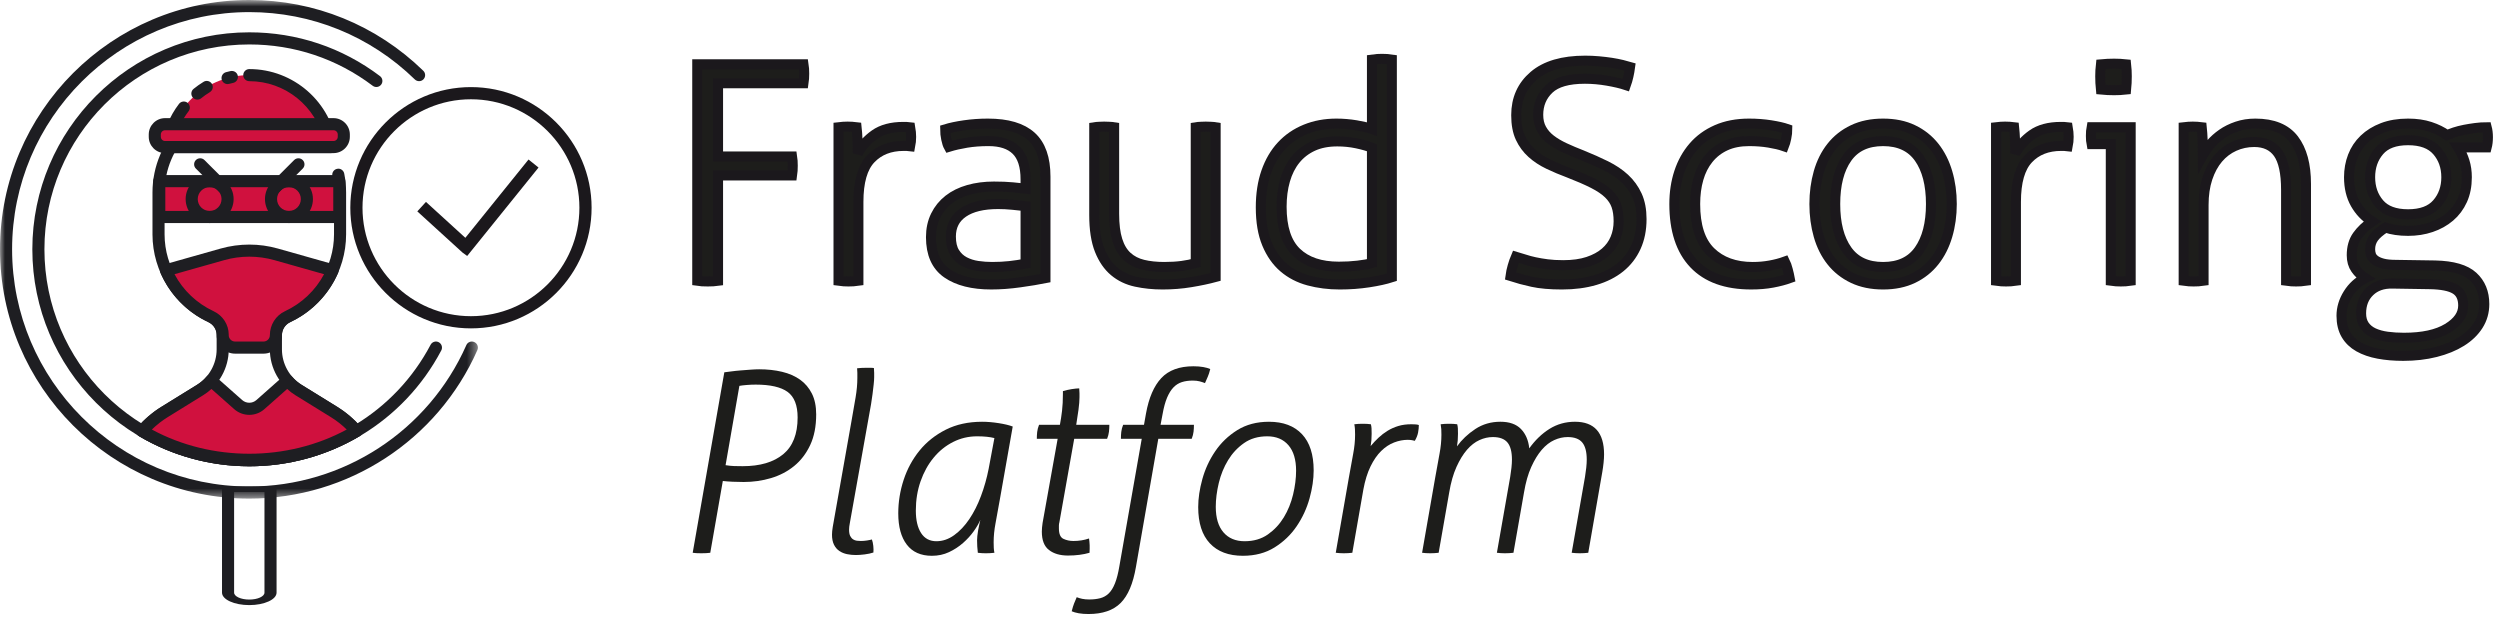 <?xml version="1.0" encoding="UTF-8"?> <svg xmlns="http://www.w3.org/2000/svg" xmlns:xlink="http://www.w3.org/1999/xlink" width="249px" height="62px" viewBox="0 0 249 62"><!-- Generator: Sketch 50.2 (55047) - http://www.bohemiancoding.com/sketch --><title>Group 2</title><desc>Created with Sketch.</desc><defs><polygon id="path-1" points="0 0.844 47.6 0.844 47.6 50.506 0 50.506"></polygon><polygon id="path-3" points="0 62.156 248.295 62.156 248.295 1 0 1"></polygon></defs><g id="website" stroke="none" stroke-width="1" fill="none" fill-rule="evenodd"><g id="10.EFT/POS-&amp;-E-Payments" transform="translate(-717, -4849)"><g id="hardware-copy" transform="translate(319, 4079)"><g id="Group-4-Copy-18" transform="translate(387, 674)"><g id="white-2"><g id="Group-2" transform="translate(11, 95)"><g id="Group"><path d="M80.037,7.402 L69.447,7.402 L69.447,28.972 C69.567,28.992 69.722,29.007 69.912,29.017 C70.102,29.027 70.297,29.032 70.497,29.032 C70.677,29.032 70.857,29.027 71.037,29.017 C71.217,29.007 71.377,28.992 71.517,28.972 L71.517,18.472 L78.897,18.472 C78.916,18.352 78.932,18.198 78.942,18.007 C78.952,17.817 78.957,17.652 78.957,17.512 C78.957,17.352 78.952,17.187 78.942,17.017 C78.932,16.847 78.916,16.703 78.897,16.583 L71.517,16.583 L71.517,9.293 L80.037,9.293 C80.057,9.173 80.072,9.017 80.082,8.828 C80.092,8.637 80.097,8.472 80.097,8.333 C80.097,8.173 80.092,8.007 80.082,7.838 C80.072,7.668 80.057,7.522 80.037,7.402" id="Fill-1" fill="#1D1D1B"></path><path d="M80.037,7.402 L69.447,7.402 L69.447,28.972 C69.567,28.992 69.722,29.007 69.912,29.017 C70.102,29.027 70.297,29.032 70.497,29.032 C70.677,29.032 70.857,29.027 71.037,29.017 C71.217,29.007 71.377,28.992 71.517,28.972 L71.517,18.472 L78.897,18.472 C78.916,18.352 78.932,18.198 78.942,18.007 C78.952,17.817 78.957,17.652 78.957,17.512 C78.957,17.352 78.952,17.187 78.942,17.017 C78.932,16.847 78.916,16.703 78.897,16.583 L71.517,16.583 L71.517,9.293 L80.037,9.293 C80.057,9.173 80.072,9.017 80.082,8.828 C80.092,8.637 80.097,8.472 80.097,8.333 C80.097,8.173 80.092,8.007 80.082,7.838 C80.072,7.668 80.057,7.522 80.037,7.402 Z" id="Stroke-3" stroke="#1B181C"></path><path d="M90.282,13.642 L89.967,13.642 C88.787,13.642 87.837,13.897 87.117,14.407 C86.397,14.917 85.837,15.542 85.437,16.282 C85.437,15.882 85.427,15.437 85.407,14.947 C85.387,14.457 85.357,14.032 85.317,13.672 C85.157,13.653 85.007,13.637 84.867,13.627 C84.727,13.618 84.577,13.612 84.417,13.612 C84.277,13.612 84.132,13.618 83.982,13.627 C83.832,13.637 83.677,13.653 83.517,13.672 L83.517,28.972 C83.637,28.992 83.807,29.007 84.027,29.017 C84.247,29.027 84.407,29.032 84.507,29.032 C84.627,29.032 84.792,29.027 85.002,29.017 C85.212,29.007 85.377,28.992 85.497,28.972 L85.497,21.112 C85.497,19.113 85.907,17.682 86.727,16.822 C87.547,15.962 88.637,15.532 89.997,15.532 L90.282,15.532 C90.372,15.532 90.497,15.542 90.657,15.562 C90.717,15.262 90.747,14.953 90.747,14.632 C90.747,14.332 90.717,14.012 90.657,13.672 C90.517,13.653 90.392,13.642 90.282,13.642" id="Fill-5" fill="#1D1D1B"></path><path d="M90.282,13.642 L89.967,13.642 C88.787,13.642 87.837,13.897 87.117,14.407 C86.397,14.917 85.837,15.542 85.437,16.282 C85.437,15.882 85.427,15.437 85.407,14.947 C85.387,14.457 85.357,14.032 85.317,13.672 C85.157,13.653 85.007,13.637 84.867,13.627 C84.727,13.618 84.577,13.612 84.417,13.612 C84.277,13.612 84.132,13.618 83.982,13.627 C83.832,13.637 83.677,13.653 83.517,13.672 L83.517,28.972 C83.637,28.992 83.807,29.007 84.027,29.017 C84.247,29.027 84.407,29.032 84.507,29.032 C84.627,29.032 84.792,29.027 85.002,29.017 C85.212,29.007 85.377,28.992 85.497,28.972 L85.497,21.112 C85.497,19.113 85.907,17.682 86.727,16.822 C87.547,15.962 88.637,15.532 89.997,15.532 L90.282,15.532 C90.372,15.532 90.497,15.542 90.657,15.562 C90.717,15.262 90.747,14.953 90.747,14.632 C90.747,14.332 90.717,14.012 90.657,13.672 C90.517,13.653 90.392,13.642 90.282,13.642 Z" id="Stroke-7" stroke="#1B181C"></path><path d="M102.147,27.262 C101.627,27.363 101.097,27.442 100.557,27.502 C100.017,27.562 99.437,27.592 98.817,27.592 C98.337,27.592 97.857,27.557 97.377,27.487 C96.897,27.417 96.457,27.277 96.057,27.067 C95.657,26.857 95.332,26.552 95.082,26.152 C94.832,25.752 94.707,25.222 94.707,24.562 C94.707,23.523 95.117,22.722 95.937,22.162 C96.757,21.602 97.917,21.322 99.417,21.322 C99.877,21.322 100.362,21.347 100.872,21.397 C101.382,21.448 101.807,21.492 102.147,21.532 L102.147,27.262 Z M98.397,13.312 C97.597,13.312 96.817,13.367 96.057,13.477 C95.297,13.587 94.657,13.722 94.137,13.882 C94.137,14.182 94.172,14.502 94.242,14.842 C94.312,15.182 94.397,15.442 94.497,15.622 C95.017,15.462 95.607,15.327 96.267,15.217 C96.927,15.108 97.657,15.052 98.457,15.052 C99.677,15.052 100.597,15.357 101.217,15.967 C101.837,16.577 102.147,17.542 102.147,18.862 L102.147,19.792 C101.807,19.752 101.377,19.707 100.857,19.657 C100.337,19.608 99.717,19.582 98.997,19.582 C98.077,19.582 97.232,19.692 96.462,19.912 C95.692,20.132 95.032,20.457 94.482,20.887 C93.932,21.318 93.502,21.847 93.192,22.477 C92.882,23.107 92.727,23.823 92.727,24.622 C92.727,26.283 93.262,27.483 94.332,28.222 C95.402,28.962 96.867,29.332 98.727,29.332 C99.627,29.332 100.577,29.262 101.577,29.122 C102.577,28.982 103.427,28.842 104.127,28.702 L104.127,18.592 C104.127,16.773 103.657,15.437 102.717,14.587 C101.777,13.738 100.337,13.312 98.397,13.312 Z" id="Fill-9" fill="#1D1D1B"></path><path d="M102.147,27.262 C101.627,27.363 101.097,27.442 100.557,27.502 C100.017,27.562 99.437,27.592 98.817,27.592 C98.337,27.592 97.857,27.557 97.377,27.487 C96.897,27.417 96.457,27.277 96.057,27.067 C95.657,26.857 95.332,26.552 95.082,26.152 C94.832,25.752 94.707,25.222 94.707,24.562 C94.707,23.523 95.117,22.722 95.937,22.162 C96.757,21.602 97.917,21.322 99.417,21.322 C99.877,21.322 100.362,21.347 100.872,21.397 C101.382,21.448 101.807,21.492 102.147,21.532 L102.147,27.262 Z M98.397,13.312 C97.597,13.312 96.817,13.367 96.057,13.477 C95.297,13.587 94.657,13.722 94.137,13.882 C94.137,14.182 94.172,14.502 94.242,14.842 C94.312,15.182 94.397,15.442 94.497,15.622 C95.017,15.462 95.607,15.327 96.267,15.217 C96.927,15.108 97.657,15.052 98.457,15.052 C99.677,15.052 100.597,15.357 101.217,15.967 C101.837,16.577 102.147,17.542 102.147,18.862 L102.147,19.792 C101.807,19.752 101.377,19.707 100.857,19.657 C100.337,19.608 99.717,19.582 98.997,19.582 C98.077,19.582 97.232,19.692 96.462,19.912 C95.692,20.132 95.032,20.457 94.482,20.887 C93.932,21.318 93.502,21.847 93.192,22.477 C92.882,23.107 92.727,23.823 92.727,24.622 C92.727,26.283 93.262,27.483 94.332,28.222 C95.402,28.962 96.867,29.332 98.727,29.332 C99.627,29.332 100.577,29.262 101.577,29.122 C102.577,28.982 103.427,28.842 104.127,28.702 L104.127,18.592 C104.127,16.773 103.657,15.437 102.717,14.587 C101.777,13.738 100.337,13.312 98.397,13.312 Z" id="Stroke-11" stroke="#1B181C"></path><path d="M120.087,13.612 C119.986,13.612 119.827,13.618 119.607,13.628 C119.387,13.637 119.217,13.653 119.097,13.673 L119.097,27.203 C118.696,27.322 118.237,27.418 117.717,27.487 C117.196,27.557 116.607,27.592 115.947,27.592 C115.167,27.592 114.466,27.517 113.847,27.367 C113.227,27.217 112.702,26.947 112.272,26.557 C111.841,26.168 111.517,25.628 111.297,24.937 C111.077,24.248 110.967,23.362 110.967,22.282 L110.967,13.673 C110.847,13.653 110.682,13.637 110.472,13.628 C110.262,13.618 110.097,13.612 109.977,13.612 C109.877,13.612 109.717,13.618 109.497,13.628 C109.276,13.637 109.107,13.653 108.987,13.673 L108.987,22.402 C108.987,23.842 109.167,25.012 109.527,25.913 C109.887,26.812 110.372,27.517 110.982,28.027 C111.592,28.538 112.312,28.883 113.142,29.062 C113.972,29.242 114.857,29.333 115.797,29.333 C116.757,29.333 117.691,29.258 118.602,29.107 C119.512,28.958 120.337,28.783 121.077,28.583 L121.077,13.673 C120.957,13.653 120.792,13.637 120.582,13.628 C120.372,13.618 120.207,13.612 120.087,13.612" id="Fill-13" fill="#1D1D1B"></path><path d="M120.087,13.612 C119.986,13.612 119.827,13.618 119.607,13.628 C119.387,13.637 119.217,13.653 119.097,13.673 L119.097,27.203 C118.696,27.322 118.237,27.418 117.717,27.487 C117.196,27.557 116.607,27.592 115.947,27.592 C115.167,27.592 114.466,27.517 113.847,27.367 C113.227,27.217 112.702,26.947 112.272,26.557 C111.841,26.168 111.517,25.628 111.297,24.937 C111.077,24.248 110.967,23.362 110.967,22.282 L110.967,13.673 C110.847,13.653 110.682,13.637 110.472,13.628 C110.262,13.618 110.097,13.612 109.977,13.612 C109.877,13.612 109.717,13.618 109.497,13.628 C109.276,13.637 109.107,13.653 108.987,13.673 L108.987,22.402 C108.987,23.842 109.167,25.012 109.527,25.913 C109.887,26.812 110.372,27.517 110.982,28.027 C111.592,28.538 112.312,28.883 113.142,29.062 C113.972,29.242 114.857,29.333 115.797,29.333 C116.757,29.333 117.691,29.258 118.602,29.107 C119.512,28.958 120.337,28.783 121.077,28.583 L121.077,13.673 C120.957,13.653 120.792,13.637 120.582,13.628 C120.372,13.618 120.207,13.612 120.087,13.612 Z" id="Stroke-15" stroke="#1B181C"></path><path d="M136.647,27.203 C136.307,27.303 135.837,27.388 135.237,27.458 C134.637,27.528 134.007,27.562 133.347,27.562 C131.527,27.562 130.122,27.088 129.132,26.138 C128.142,25.187 127.647,23.673 127.647,21.593 C127.647,20.633 127.762,19.753 127.992,18.953 C128.222,18.153 128.566,17.468 129.027,16.897 C129.487,16.328 130.062,15.883 130.752,15.562 C131.442,15.243 132.256,15.083 133.197,15.083 C133.857,15.083 134.497,15.147 135.117,15.277 C135.736,15.408 136.247,15.553 136.647,15.713 L136.647,27.203 Z M137.637,6.862 C137.537,6.862 137.376,6.868 137.157,6.878 C136.937,6.888 136.767,6.903 136.647,6.923 L136.647,13.852 C136.247,13.713 135.722,13.588 135.072,13.477 C134.422,13.368 133.767,13.312 133.107,13.312 C131.986,13.312 130.962,13.503 130.032,13.883 C129.102,14.263 128.307,14.807 127.647,15.517 C126.987,16.227 126.477,17.098 126.117,18.128 C125.757,19.158 125.577,20.333 125.577,21.652 C125.577,23.093 125.782,24.303 126.192,25.282 C126.602,26.263 127.156,27.053 127.857,27.652 C128.557,28.253 129.387,28.682 130.347,28.942 C131.307,29.202 132.336,29.333 133.437,29.333 C134.437,29.333 135.397,29.263 136.317,29.123 C137.236,28.982 138.007,28.812 138.627,28.612 L138.627,6.923 C138.507,6.903 138.342,6.888 138.132,6.878 C137.922,6.868 137.757,6.862 137.637,6.862 Z" id="Fill-17" fill="#1D1D1B"></path><path d="M136.647,27.203 C136.307,27.303 135.837,27.388 135.237,27.458 C134.637,27.528 134.007,27.562 133.347,27.562 C131.527,27.562 130.122,27.088 129.132,26.138 C128.142,25.187 127.647,23.673 127.647,21.593 C127.647,20.633 127.762,19.753 127.992,18.953 C128.222,18.153 128.566,17.468 129.027,16.897 C129.487,16.328 130.062,15.883 130.752,15.562 C131.442,15.243 132.256,15.083 133.197,15.083 C133.857,15.083 134.497,15.147 135.117,15.277 C135.736,15.408 136.247,15.553 136.647,15.713 L136.647,27.203 Z M137.637,6.862 C137.537,6.862 137.376,6.868 137.157,6.878 C136.937,6.888 136.767,6.903 136.647,6.923 L136.647,13.852 C136.247,13.713 135.722,13.588 135.072,13.477 C134.422,13.368 133.767,13.312 133.107,13.312 C131.986,13.312 130.962,13.503 130.032,13.883 C129.102,14.263 128.307,14.807 127.647,15.517 C126.987,16.227 126.477,17.098 126.117,18.128 C125.757,19.158 125.577,20.333 125.577,21.652 C125.577,23.093 125.782,24.303 126.192,25.282 C126.602,26.263 127.156,27.053 127.857,27.652 C128.557,28.253 129.387,28.682 130.347,28.942 C131.307,29.202 132.336,29.333 133.437,29.333 C134.437,29.333 135.397,29.263 136.317,29.123 C137.236,28.982 138.007,28.812 138.627,28.612 L138.627,6.923 C138.507,6.903 138.342,6.888 138.132,6.878 C137.922,6.868 137.757,6.862 137.637,6.862 Z" id="Stroke-19" stroke="#1B181C"></path><path d="M161.816,18.772 C161.296,18.293 160.671,17.873 159.941,17.512 C159.211,17.152 158.426,16.802 157.586,16.462 C156.966,16.222 156.386,15.977 155.846,15.727 C155.306,15.477 154.841,15.203 154.451,14.902 C154.061,14.602 153.756,14.252 153.536,13.852 C153.316,13.453 153.206,12.982 153.206,12.442 C153.206,11.403 153.566,10.543 154.286,9.862 C155.006,9.182 156.196,8.842 157.856,8.842 C158.596,8.842 159.341,8.908 160.091,9.038 C160.841,9.168 161.456,9.312 161.936,9.472 C162.036,9.192 162.121,8.898 162.191,8.587 C162.261,8.277 162.316,7.972 162.356,7.672 C162.156,7.612 161.891,7.543 161.561,7.462 C161.231,7.382 160.871,7.312 160.481,7.252 C160.091,7.192 159.671,7.142 159.221,7.102 C158.771,7.062 158.326,7.043 157.886,7.043 C155.646,7.043 153.941,7.543 152.771,8.543 C151.601,9.543 151.016,10.852 151.016,12.472 C151.016,13.373 151.156,14.123 151.436,14.722 C151.716,15.322 152.096,15.837 152.576,16.267 C153.056,16.698 153.611,17.062 154.241,17.362 C154.871,17.663 155.536,17.943 156.236,18.203 C157.216,18.583 158.031,18.937 158.681,19.267 C159.331,19.597 159.841,19.942 160.211,20.302 C160.581,20.663 160.841,21.057 160.991,21.487 C161.141,21.918 161.216,22.432 161.216,23.032 C161.216,23.652 161.106,24.227 160.886,24.757 C160.666,25.288 160.331,25.748 159.881,26.137 C159.431,26.527 158.861,26.837 158.171,27.067 C157.481,27.297 156.656,27.413 155.696,27.413 C155.096,27.413 154.566,27.382 154.106,27.322 C153.646,27.262 153.231,27.192 152.861,27.112 C152.491,27.033 152.156,26.943 151.856,26.842 C151.556,26.743 151.266,26.652 150.986,26.572 C150.866,26.852 150.756,27.168 150.656,27.517 C150.556,27.868 150.486,28.192 150.446,28.492 C151.126,28.712 151.856,28.908 152.636,29.078 C153.416,29.247 154.396,29.333 155.576,29.333 C156.796,29.333 157.896,29.187 158.876,28.897 C159.856,28.608 160.686,28.187 161.366,27.637 C162.046,27.087 162.571,26.407 162.941,25.597 C163.311,24.788 163.496,23.863 163.496,22.822 C163.496,21.903 163.346,21.118 163.046,20.467 C162.746,19.818 162.336,19.252 161.816,18.772" id="Fill-21" fill="#1D1D1B"></path><path d="M161.816,18.772 C161.296,18.293 160.671,17.873 159.941,17.512 C159.211,17.152 158.426,16.802 157.586,16.462 C156.966,16.222 156.386,15.977 155.846,15.727 C155.306,15.477 154.841,15.203 154.451,14.902 C154.061,14.602 153.756,14.252 153.536,13.852 C153.316,13.453 153.206,12.982 153.206,12.442 C153.206,11.403 153.566,10.543 154.286,9.862 C155.006,9.182 156.196,8.842 157.856,8.842 C158.596,8.842 159.341,8.908 160.091,9.038 C160.841,9.168 161.456,9.312 161.936,9.472 C162.036,9.192 162.121,8.898 162.191,8.587 C162.261,8.277 162.316,7.972 162.356,7.672 C162.156,7.612 161.891,7.543 161.561,7.462 C161.231,7.382 160.871,7.312 160.481,7.252 C160.091,7.192 159.671,7.142 159.221,7.102 C158.771,7.062 158.326,7.043 157.886,7.043 C155.646,7.043 153.941,7.543 152.771,8.543 C151.601,9.543 151.016,10.852 151.016,12.472 C151.016,13.373 151.156,14.123 151.436,14.722 C151.716,15.322 152.096,15.837 152.576,16.267 C153.056,16.698 153.611,17.062 154.241,17.362 C154.871,17.663 155.536,17.943 156.236,18.203 C157.216,18.583 158.031,18.937 158.681,19.267 C159.331,19.597 159.841,19.942 160.211,20.302 C160.581,20.663 160.841,21.057 160.991,21.487 C161.141,21.918 161.216,22.432 161.216,23.032 C161.216,23.652 161.106,24.227 160.886,24.757 C160.666,25.288 160.331,25.748 159.881,26.137 C159.431,26.527 158.861,26.837 158.171,27.067 C157.481,27.297 156.656,27.413 155.696,27.413 C155.096,27.413 154.566,27.382 154.106,27.322 C153.646,27.262 153.231,27.192 152.861,27.112 C152.491,27.033 152.156,26.943 151.856,26.842 C151.556,26.743 151.266,26.652 150.986,26.572 C150.866,26.852 150.756,27.168 150.656,27.517 C150.556,27.868 150.486,28.192 150.446,28.492 C151.126,28.712 151.856,28.908 152.636,29.078 C153.416,29.247 154.396,29.333 155.576,29.333 C156.796,29.333 157.896,29.187 158.876,28.897 C159.856,28.608 160.686,28.187 161.366,27.637 C162.046,27.087 162.571,26.407 162.941,25.597 C163.311,24.788 163.496,23.863 163.496,22.822 C163.496,21.903 163.346,21.118 163.046,20.467 C162.746,19.818 162.336,19.252 161.816,18.772 Z" id="Stroke-23" stroke="#1B181C"></path><path d="M177.776,27.052 C177.337,27.212 176.841,27.343 176.292,27.442 C175.741,27.543 175.167,27.593 174.566,27.593 C172.806,27.593 171.412,27.087 170.381,26.078 C169.351,25.069 168.837,23.483 168.837,21.323 C168.837,20.404 168.946,19.562 169.167,18.802 C169.386,18.043 169.721,17.383 170.172,16.823 C170.622,16.262 171.181,15.828 171.851,15.518 C172.521,15.207 173.306,15.053 174.207,15.053 C174.906,15.053 175.561,15.102 176.172,15.203 C176.781,15.303 177.286,15.422 177.686,15.562 C177.766,15.364 177.841,15.092 177.912,14.752 C177.981,14.412 178.016,14.114 178.016,13.852 C177.616,13.713 177.072,13.588 176.381,13.477 C175.691,13.367 174.966,13.312 174.207,13.312 C172.986,13.312 171.912,13.518 170.981,13.928 C170.051,14.338 169.276,14.902 168.657,15.623 C168.036,16.343 167.566,17.188 167.246,18.157 C166.926,19.128 166.766,20.183 166.766,21.323 C166.766,23.922 167.416,25.907 168.716,27.277 C170.016,28.648 171.917,29.332 174.417,29.332 C175.197,29.332 175.906,29.273 176.547,29.152 C177.186,29.032 177.756,28.883 178.256,28.703 C178.216,28.483 178.151,28.203 178.061,27.863 C177.971,27.523 177.877,27.253 177.776,27.052" id="Fill-25" fill="#1D1D1B"></path><path d="M177.776,27.052 C177.337,27.212 176.841,27.343 176.292,27.442 C175.741,27.543 175.167,27.593 174.566,27.593 C172.806,27.593 171.412,27.087 170.381,26.078 C169.351,25.069 168.837,23.483 168.837,21.323 C168.837,20.404 168.946,19.562 169.167,18.802 C169.386,18.043 169.721,17.383 170.172,16.823 C170.622,16.262 171.181,15.828 171.851,15.518 C172.521,15.207 173.306,15.053 174.207,15.053 C174.906,15.053 175.561,15.102 176.172,15.203 C176.781,15.303 177.286,15.422 177.686,15.562 C177.766,15.364 177.841,15.092 177.912,14.752 C177.981,14.412 178.016,14.114 178.016,13.852 C177.616,13.713 177.072,13.588 176.381,13.477 C175.691,13.367 174.966,13.312 174.207,13.312 C172.986,13.312 171.912,13.518 170.981,13.928 C170.051,14.338 169.276,14.902 168.657,15.623 C168.036,16.343 167.566,17.188 167.246,18.157 C166.926,19.128 166.766,20.183 166.766,21.323 C166.766,23.922 167.416,25.907 168.716,27.277 C170.016,28.648 171.917,29.332 174.417,29.332 C175.197,29.332 175.906,29.273 176.547,29.152 C177.186,29.032 177.756,28.883 178.256,28.703 C178.216,28.483 178.151,28.203 178.061,27.863 C177.971,27.523 177.877,27.253 177.776,27.052 Z" id="Stroke-27" stroke="#1B181C"></path><path d="M191.141,25.913 C190.35,27.033 189.156,27.593 187.556,27.593 C185.955,27.593 184.76,27.033 183.971,25.913 C183.18,24.793 182.786,23.263 182.786,21.322 C182.786,19.383 183.18,17.852 183.971,16.732 C184.76,15.613 185.955,15.053 187.556,15.053 C189.156,15.053 190.35,15.613 191.141,16.732 C191.93,17.852 192.326,19.383 192.326,21.322 C192.326,23.263 191.93,24.793 191.141,25.913 M192.67,15.623 C192.101,14.902 191.391,14.338 190.54,13.928 C189.691,13.517 188.696,13.312 187.556,13.312 C186.415,13.312 185.415,13.517 184.556,13.928 C183.696,14.338 182.981,14.902 182.411,15.623 C181.841,16.343 181.415,17.193 181.136,18.173 C180.856,19.152 180.716,20.203 180.716,21.322 C180.716,22.443 180.856,23.493 181.136,24.473 C181.415,25.453 181.841,26.303 182.411,27.022 C182.981,27.742 183.696,28.308 184.556,28.718 C185.415,29.127 186.415,29.333 187.556,29.333 C188.696,29.333 189.691,29.127 190.54,28.718 C191.391,28.308 192.101,27.742 192.67,27.022 C193.241,26.303 193.67,25.453 193.96,24.473 C194.25,23.493 194.396,22.443 194.396,21.322 C194.396,20.203 194.25,19.152 193.96,18.173 C193.67,17.193 193.241,16.343 192.67,15.623" id="Fill-29" fill="#1D1D1B"></path><path d="M191.141,25.913 C190.35,27.033 189.156,27.593 187.556,27.593 C185.955,27.593 184.76,27.033 183.971,25.913 C183.18,24.793 182.786,23.263 182.786,21.322 C182.786,19.383 183.18,17.852 183.971,16.732 C184.76,15.613 185.955,15.053 187.556,15.053 C189.156,15.053 190.35,15.613 191.141,16.732 C191.93,17.852 192.326,19.383 192.326,21.322 C192.326,23.263 191.93,24.793 191.141,25.913 Z M192.67,15.623 C192.101,14.902 191.391,14.338 190.54,13.928 C189.691,13.517 188.696,13.312 187.556,13.312 C186.415,13.312 185.415,13.517 184.556,13.928 C183.696,14.338 182.981,14.902 182.411,15.623 C181.841,16.343 181.415,17.193 181.136,18.173 C180.856,19.152 180.716,20.203 180.716,21.322 C180.716,22.443 180.856,23.493 181.136,24.473 C181.415,25.453 181.841,26.303 182.411,27.022 C182.981,27.742 183.696,28.308 184.556,28.718 C185.415,29.127 186.415,29.333 187.556,29.333 C188.696,29.333 189.691,29.127 190.54,28.718 C191.391,28.308 192.101,27.742 192.67,27.022 C193.241,26.303 193.67,25.453 193.96,24.473 C194.25,23.493 194.396,22.443 194.396,21.322 C194.396,20.203 194.25,19.152 193.96,18.173 C193.67,17.193 193.241,16.343 192.67,15.623 Z" id="Stroke-31" stroke="#1B181C"></path><path d="M205.571,13.642 L205.256,13.642 C204.076,13.642 203.126,13.897 202.406,14.407 C201.685,14.917 201.126,15.542 200.725,16.282 C200.725,15.882 200.716,15.437 200.696,14.947 C200.675,14.457 200.645,14.032 200.606,13.672 C200.445,13.653 200.296,13.637 200.156,13.627 C200.015,13.618 199.866,13.612 199.706,13.612 C199.565,13.612 199.421,13.618 199.271,13.627 C199.121,13.637 198.966,13.653 198.805,13.672 L198.805,28.972 C198.925,28.992 199.095,29.007 199.316,29.017 C199.536,29.027 199.695,29.032 199.796,29.032 C199.916,29.032 200.081,29.027 200.291,29.017 C200.501,29.007 200.666,28.992 200.786,28.972 L200.786,21.112 C200.786,19.113 201.195,17.682 202.015,16.822 C202.836,15.962 203.925,15.532 205.286,15.532 L205.571,15.532 C205.661,15.532 205.786,15.542 205.946,15.562 C206.006,15.262 206.036,14.953 206.036,14.632 C206.036,14.332 206.006,14.012 205.946,13.672 C205.805,13.653 205.68,13.642 205.571,13.642" id="Fill-33" fill="#1D1D1B"></path><path d="M205.571,13.642 L205.256,13.642 C204.076,13.642 203.126,13.897 202.406,14.407 C201.685,14.917 201.126,15.542 200.725,16.282 C200.725,15.882 200.716,15.437 200.696,14.947 C200.675,14.457 200.645,14.032 200.606,13.672 C200.445,13.653 200.296,13.637 200.156,13.627 C200.015,13.618 199.866,13.612 199.706,13.612 C199.565,13.612 199.421,13.618 199.271,13.627 C199.121,13.637 198.966,13.653 198.805,13.672 L198.805,28.972 C198.925,28.992 199.095,29.007 199.316,29.017 C199.536,29.027 199.695,29.032 199.796,29.032 C199.916,29.032 200.081,29.027 200.291,29.017 C200.501,29.007 200.666,28.992 200.786,28.972 L200.786,21.112 C200.786,19.113 201.195,17.682 202.015,16.822 C202.836,15.962 203.925,15.532 205.286,15.532 L205.571,15.532 C205.661,15.532 205.786,15.542 205.946,15.562 C206.006,15.262 206.036,14.953 206.036,14.632 C206.036,14.332 206.006,14.012 205.946,13.672 C205.805,13.653 205.68,13.642 205.571,13.642 Z" id="Stroke-35" stroke="#1B181C"></path><path d="M209.246,9.923 C209.426,9.943 209.645,9.958 209.906,9.968 C210.166,9.978 210.386,9.983 210.566,9.983 C210.725,9.983 210.926,9.978 211.166,9.968 C211.406,9.958 211.605,9.943 211.766,9.923 C211.786,9.742 211.801,9.523 211.81,9.263 C211.821,9.003 211.826,8.782 211.826,8.603 C211.826,8.443 211.821,8.242 211.81,8.003 C211.801,7.763 211.786,7.563 211.766,7.402 C211.605,7.383 211.406,7.368 211.166,7.358 C210.926,7.348 210.725,7.343 210.566,7.343 C210.386,7.343 210.166,7.348 209.906,7.358 C209.645,7.368 209.426,7.383 209.246,7.402 C209.225,7.563 209.211,7.763 209.201,8.003 C209.19,8.242 209.185,8.443 209.185,8.603 C209.185,8.782 209.19,9.003 209.201,9.263 C209.211,9.523 209.225,9.742 209.246,9.923" id="Fill-37" fill="#1D1D1B"></path><path d="M209.246,9.923 C209.426,9.943 209.645,9.958 209.906,9.968 C210.166,9.978 210.386,9.983 210.566,9.983 C210.725,9.983 210.926,9.978 211.166,9.968 C211.406,9.958 211.605,9.943 211.766,9.923 C211.786,9.742 211.801,9.523 211.81,9.263 C211.821,9.003 211.826,8.782 211.826,8.603 C211.826,8.443 211.821,8.242 211.81,8.003 C211.801,7.763 211.786,7.563 211.766,7.402 C211.605,7.383 211.406,7.368 211.166,7.358 C210.926,7.348 210.725,7.343 210.566,7.343 C210.386,7.343 210.166,7.348 209.906,7.358 C209.645,7.368 209.426,7.383 209.246,7.402 C209.225,7.563 209.211,7.763 209.201,8.003 C209.19,8.242 209.185,8.443 209.185,8.603 C209.185,8.782 209.19,9.003 209.201,9.263 C209.211,9.523 209.225,9.742 209.246,9.923 Z" id="Stroke-39" stroke="#1B181C"></path><path d="M208.271,14.062 C208.26,14.222 208.255,14.382 208.255,14.542 C208.255,14.703 208.26,14.852 208.271,14.992 C208.281,15.132 208.295,15.252 208.316,15.352 L210.236,15.352 L210.236,28.972 C210.356,28.992 210.525,29.007 210.746,29.017 C210.965,29.027 211.125,29.032 211.225,29.032 C211.345,29.032 211.51,29.027 211.72,29.017 C211.93,29.007 212.095,28.992 212.215,28.972 L212.215,13.672 L208.316,13.672 C208.295,13.773 208.281,13.902 208.271,14.062" id="Fill-41" fill="#1D1D1B"></path><path d="M208.271,14.062 C208.26,14.222 208.255,14.382 208.255,14.542 C208.255,14.703 208.26,14.852 208.271,14.992 C208.281,15.132 208.295,15.252 208.316,15.352 L210.236,15.352 L210.236,28.972 C210.356,28.992 210.525,29.007 210.746,29.017 C210.965,29.027 211.125,29.032 211.225,29.032 C211.345,29.032 211.51,29.027 211.72,29.017 C211.93,29.007 212.095,28.992 212.215,28.972 L212.215,13.672 L208.316,13.672 C208.295,13.773 208.281,13.902 208.271,14.062 Z" id="Stroke-43" stroke="#1B181C"></path><path d="M224.635,13.312 C223.975,13.312 223.364,13.408 222.805,13.597 C222.244,13.788 221.749,14.032 221.32,14.333 C220.89,14.632 220.515,14.967 220.195,15.337 C219.874,15.708 219.614,16.072 219.414,16.432 C219.414,16.033 219.405,15.562 219.385,15.022 C219.364,14.482 219.334,14.032 219.295,13.672 C219.134,13.653 218.985,13.637 218.845,13.627 C218.704,13.618 218.555,13.612 218.395,13.612 C218.254,13.612 218.11,13.618 217.96,13.627 C217.81,13.637 217.655,13.653 217.494,13.672 L217.494,28.972 C217.614,28.992 217.784,29.007 218.005,29.017 C218.225,29.027 218.384,29.032 218.485,29.032 C218.605,29.032 218.77,29.027 218.98,29.017 C219.19,29.007 219.355,28.992 219.475,28.972 L219.475,21.413 C219.475,20.413 219.605,19.522 219.864,18.742 C220.124,17.962 220.48,17.307 220.93,16.777 C221.38,16.248 221.914,15.842 222.534,15.562 C223.155,15.283 223.815,15.142 224.515,15.142 C225.574,15.142 226.369,15.512 226.9,16.252 C227.429,16.993 227.695,18.212 227.695,19.913 L227.695,28.972 C227.815,28.992 227.985,29.007 228.204,29.017 C228.425,29.027 228.584,29.032 228.685,29.032 C228.805,29.032 228.97,29.027 229.18,29.017 C229.39,29.007 229.555,28.992 229.675,28.972 L229.675,19.312 C229.675,17.413 229.275,15.937 228.475,14.887 C227.675,13.837 226.395,13.312 224.635,13.312" id="Fill-45" fill="#1D1D1B"></path><path d="M224.635,13.312 C223.975,13.312 223.364,13.408 222.805,13.597 C222.244,13.788 221.749,14.032 221.32,14.333 C220.89,14.632 220.515,14.967 220.195,15.337 C219.874,15.708 219.614,16.072 219.414,16.432 C219.414,16.033 219.405,15.562 219.385,15.022 C219.364,14.482 219.334,14.032 219.295,13.672 C219.134,13.653 218.985,13.637 218.845,13.627 C218.704,13.618 218.555,13.612 218.395,13.612 C218.254,13.612 218.11,13.618 217.96,13.627 C217.81,13.637 217.655,13.653 217.494,13.672 L217.494,28.972 C217.614,28.992 217.784,29.007 218.005,29.017 C218.225,29.027 218.384,29.032 218.485,29.032 C218.605,29.032 218.77,29.027 218.98,29.017 C219.19,29.007 219.355,28.992 219.475,28.972 L219.475,21.413 C219.475,20.413 219.605,19.522 219.864,18.742 C220.124,17.962 220.48,17.307 220.93,16.777 C221.38,16.248 221.914,15.842 222.534,15.562 C223.155,15.283 223.815,15.142 224.515,15.142 C225.574,15.142 226.369,15.512 226.9,16.252 C227.429,16.993 227.695,18.212 227.695,19.913 L227.695,28.972 C227.815,28.992 227.985,29.007 228.204,29.017 C228.425,29.027 228.584,29.032 228.685,29.032 C228.805,29.032 228.97,29.027 229.18,29.017 C229.39,29.007 229.555,28.992 229.675,28.972 L229.675,19.312 C229.675,17.413 229.275,15.937 228.475,14.887 C227.675,13.837 226.395,13.312 224.635,13.312 Z" id="Stroke-47" stroke="#1B181C"></path><path d="M242.725,21.277 C242.105,21.988 241.145,22.342 239.845,22.342 C238.544,22.342 237.59,21.988 236.98,21.277 C236.37,20.568 236.065,19.692 236.065,18.652 C236.065,17.613 236.37,16.738 236.98,16.027 C237.59,15.318 238.544,14.963 239.845,14.963 C241.145,14.963 242.105,15.318 242.725,16.027 C243.345,16.738 243.655,17.613 243.655,18.652 C243.655,19.692 243.345,20.568 242.725,21.277 M238.285,29.242 L242.005,29.302 C243.185,29.322 244.035,29.492 244.555,29.812 C245.075,30.132 245.335,30.672 245.335,31.432 C245.335,32.312 244.815,33.067 243.775,33.697 C242.735,34.328 241.285,34.642 239.425,34.642 C238.845,34.642 238.295,34.607 237.775,34.538 C237.254,34.467 236.8,34.342 236.41,34.163 C236.02,33.982 235.715,33.732 235.496,33.413 C235.275,33.092 235.165,32.692 235.165,32.213 C235.165,31.312 235.45,30.588 236.02,30.038 C236.59,29.487 237.345,29.222 238.285,29.242 M247.795,14.663 C247.795,14.302 247.754,13.972 247.675,13.673 C247.315,13.673 246.945,13.698 246.565,13.748 C246.185,13.798 245.815,13.857 245.455,13.927 C245.095,13.998 244.765,14.083 244.465,14.182 C244.165,14.283 243.914,14.373 243.715,14.453 C243.235,14.113 242.675,13.838 242.035,13.628 C241.395,13.418 240.664,13.312 239.845,13.312 C238.885,13.312 238.039,13.453 237.31,13.732 C236.579,14.012 235.964,14.392 235.465,14.873 C234.965,15.352 234.59,15.918 234.34,16.567 C234.089,17.217 233.965,17.913 233.965,18.652 C233.965,19.673 234.175,20.552 234.595,21.293 C235.015,22.033 235.575,22.623 236.275,23.062 C235.655,23.482 235.16,23.953 234.79,24.472 C234.419,24.993 234.235,25.642 234.235,26.423 C234.235,26.963 234.365,27.418 234.625,27.788 C234.885,28.158 235.204,28.463 235.585,28.703 C234.885,29.043 234.315,29.562 233.875,30.262 C233.435,30.963 233.215,31.692 233.215,32.453 C233.215,33.192 233.365,33.817 233.665,34.328 C233.965,34.838 234.39,35.247 234.94,35.557 C235.49,35.867 236.14,36.092 236.89,36.232 C237.64,36.372 238.465,36.442 239.365,36.442 C240.525,36.442 241.6,36.317 242.59,36.067 C243.58,35.817 244.435,35.467 245.155,35.017 C245.875,34.567 246.435,34.027 246.835,33.397 C247.235,32.767 247.435,32.062 247.435,31.282 C247.435,30.142 247.06,29.227 246.31,28.538 C245.56,27.847 244.305,27.483 242.545,27.442 L238.645,27.382 C238.105,27.382 237.664,27.338 237.325,27.248 C236.985,27.157 236.72,27.038 236.53,26.887 C236.339,26.737 236.215,26.572 236.155,26.392 C236.095,26.213 236.065,26.022 236.065,25.822 C236.065,25.402 236.18,25.027 236.41,24.697 C236.64,24.367 237.035,24.022 237.595,23.663 C238.235,23.882 238.985,23.992 239.845,23.992 C240.664,23.992 241.43,23.873 242.14,23.632 C242.85,23.392 243.47,23.048 244,22.597 C244.53,22.147 244.945,21.592 245.246,20.932 C245.545,20.272 245.695,19.512 245.695,18.652 C245.695,18.092 245.621,17.568 245.47,17.078 C245.32,16.588 245.105,16.123 244.825,15.682 L247.675,15.682 C247.754,15.382 247.795,15.043 247.795,14.663" id="Fill-49" fill="#1D1D1B"></path><path d="M242.725,21.277 C242.105,21.988 241.145,22.342 239.845,22.342 C238.544,22.342 237.59,21.988 236.98,21.277 C236.37,20.568 236.065,19.692 236.065,18.652 C236.065,17.613 236.37,16.738 236.98,16.027 C237.59,15.318 238.544,14.963 239.845,14.963 C241.145,14.963 242.105,15.318 242.725,16.027 C243.345,16.738 243.655,17.613 243.655,18.652 C243.655,19.692 243.345,20.568 242.725,21.277 Z M238.285,29.242 L242.005,29.302 C243.185,29.322 244.035,29.492 244.555,29.812 C245.075,30.132 245.335,30.672 245.335,31.432 C245.335,32.312 244.815,33.067 243.775,33.697 C242.735,34.328 241.285,34.642 239.425,34.642 C238.845,34.642 238.295,34.607 237.775,34.538 C237.254,34.467 236.8,34.342 236.41,34.163 C236.02,33.982 235.715,33.732 235.496,33.413 C235.275,33.092 235.165,32.692 235.165,32.213 C235.165,31.312 235.45,30.588 236.02,30.038 C236.59,29.487 237.345,29.222 238.285,29.242 Z M247.795,14.663 C247.795,14.302 247.754,13.972 247.675,13.673 C247.315,13.673 246.945,13.698 246.565,13.748 C246.185,13.798 245.815,13.857 245.455,13.927 C245.095,13.998 244.765,14.083 244.465,14.182 C244.165,14.283 243.914,14.373 243.715,14.453 C243.235,14.113 242.675,13.838 242.035,13.628 C241.395,13.418 240.664,13.312 239.845,13.312 C238.885,13.312 238.039,13.453 237.31,13.732 C236.579,14.012 235.964,14.392 235.465,14.873 C234.965,15.352 234.59,15.918 234.34,16.567 C234.089,17.217 233.965,17.913 233.965,18.652 C233.965,19.673 234.175,20.552 234.595,21.293 C235.015,22.033 235.575,22.623 236.275,23.062 C235.655,23.482 235.16,23.953 234.79,24.472 C234.419,24.993 234.235,25.642 234.235,26.423 C234.235,26.963 234.365,27.418 234.625,27.788 C234.885,28.158 235.204,28.463 235.585,28.703 C234.885,29.043 234.315,29.562 233.875,30.262 C233.435,30.963 233.215,31.692 233.215,32.453 C233.215,33.192 233.365,33.817 233.665,34.328 C233.965,34.838 234.39,35.247 234.94,35.557 C235.49,35.867 236.14,36.092 236.89,36.232 C237.64,36.372 238.465,36.442 239.365,36.442 C240.525,36.442 241.6,36.317 242.59,36.067 C243.58,35.817 244.435,35.467 245.155,35.017 C245.875,34.567 246.435,34.027 246.835,33.397 C247.235,32.767 247.435,32.062 247.435,31.282 C247.435,30.142 247.06,29.227 246.31,28.538 C245.56,27.847 244.305,27.483 242.545,27.442 L238.645,27.382 C238.105,27.382 237.664,27.338 237.325,27.248 C236.985,27.157 236.72,27.038 236.53,26.887 C236.339,26.737 236.215,26.572 236.155,26.392 C236.095,26.213 236.065,26.022 236.065,25.822 C236.065,25.402 236.18,25.027 236.41,24.697 C236.64,24.367 237.035,24.022 237.595,23.663 C238.235,23.882 238.985,23.992 239.845,23.992 C240.664,23.992 241.43,23.873 242.14,23.632 C242.85,23.392 243.47,23.048 244,22.597 C244.53,22.147 244.945,21.592 245.246,20.932 C245.545,20.272 245.695,19.512 245.695,18.652 C245.695,18.092 245.621,17.568 245.47,17.078 C245.32,16.588 245.105,16.123 244.825,15.682 L247.675,15.682 C247.754,15.382 247.795,15.043 247.795,14.663 Z" id="Stroke-51" stroke="#1B181C"></path><path d="M72.267,47.332 C72.583,47.382 72.868,47.411 73.118,47.419 C73.368,47.428 73.651,47.432 73.967,47.432 C75.701,47.432 77.046,47.036 78.005,46.244 C78.963,45.453 79.443,44.231 79.443,42.582 C79.443,41.365 79.109,40.516 78.443,40.031 C77.776,39.549 76.717,39.307 75.267,39.307 C74.984,39.307 74.688,39.319 74.38,39.344 C74.072,39.369 73.826,39.398 73.642,39.432 L72.267,47.332 Z M72.142,38.082 C72.309,38.065 72.538,38.036 72.829,37.994 C73.121,37.953 73.434,37.919 73.767,37.894 C74.101,37.869 74.43,37.844 74.755,37.819 C75.08,37.794 75.368,37.781 75.618,37.781 C76.434,37.781 77.193,37.865 77.892,38.031 C78.592,38.198 79.193,38.461 79.693,38.819 C80.193,39.178 80.583,39.641 80.868,40.207 C81.151,40.773 81.292,41.465 81.292,42.281 C81.292,43.465 81.092,44.481 80.693,45.332 C80.292,46.182 79.759,46.878 79.092,47.419 C78.425,47.961 77.659,48.361 76.792,48.619 C75.925,48.878 75.017,49.007 74.068,49.007 C73.701,49.007 73.333,48.998 72.967,48.981 C72.601,48.965 72.276,48.94 71.993,48.906 L70.743,56.057 C70.609,56.073 70.471,56.086 70.33,56.094 C70.188,56.103 70.026,56.106 69.842,56.106 C69.675,56.106 69.513,56.103 69.355,56.094 C69.197,56.086 69.076,56.073 68.993,56.057 L72.142,38.082 Z" id="Fill-53" fill="#1D1D1B"></path><path d="M84.792,43.031 C84.958,42.082 85.101,41.265 85.217,40.582 C85.333,39.898 85.392,39.257 85.392,38.656 L85.392,38.132 C85.392,38.015 85.384,37.865 85.367,37.681 C85.467,37.665 85.612,37.652 85.805,37.644 C85.996,37.635 86.15,37.632 86.267,37.632 L86.667,37.632 C86.833,37.632 86.958,37.64 87.042,37.656 C87.059,37.84 87.067,38.003 87.067,38.144 L87.067,38.556 C87.067,38.757 87.05,39.007 87.017,39.306 C86.983,39.606 86.946,39.924 86.904,40.257 C86.862,40.59 86.813,40.927 86.755,41.269 C86.696,41.611 86.642,41.915 86.592,42.181 L84.642,53.106 C84.592,53.356 84.567,53.573 84.567,53.757 C84.567,54.023 84.605,54.231 84.68,54.382 C84.755,54.531 84.851,54.644 84.967,54.719 C85.083,54.794 85.208,54.84 85.342,54.856 C85.476,54.873 85.608,54.882 85.742,54.882 C85.942,54.882 86.146,54.865 86.354,54.832 C86.563,54.799 86.726,54.765 86.842,54.731 C86.908,54.915 86.954,55.128 86.98,55.369 C87.005,55.611 87.009,55.832 86.992,56.031 C86.742,56.115 86.45,56.177 86.117,56.219 C85.783,56.26 85.492,56.281 85.242,56.281 C84.942,56.281 84.65,56.252 84.367,56.194 C84.083,56.135 83.829,56.031 83.605,55.882 C83.38,55.731 83.2,55.523 83.067,55.257 C82.934,54.99 82.867,54.656 82.867,54.257 C82.867,54.04 82.892,53.781 82.942,53.481 L84.792,43.031 Z" id="Fill-55" fill="#1D1D1B"></path><path d="M99.042,44.632 C98.592,44.516 98.017,44.457 97.316,44.457 C96.467,44.457 95.671,44.645 94.93,45.02 C94.188,45.395 93.542,45.915 92.992,46.582 C92.441,47.248 92.008,48.031 91.691,48.932 C91.375,49.832 91.217,50.807 91.217,51.857 C91.217,52.807 91.392,53.553 91.742,54.094 C92.092,54.636 92.6,54.906 93.267,54.906 C93.883,54.906 94.471,54.707 95.029,54.307 C95.588,53.906 96.092,53.373 96.542,52.707 C96.992,52.04 97.379,51.274 97.704,50.406 C98.029,49.54 98.283,48.641 98.467,47.707 L99.042,44.632 Z M99.592,50.707 C99.425,51.656 99.279,52.461 99.154,53.119 C99.029,53.778 98.967,54.406 98.967,55.007 C98.967,55.24 98.971,55.428 98.98,55.57 C98.987,55.711 99.008,55.873 99.042,56.057 C98.941,56.073 98.805,56.086 98.629,56.094 C98.454,56.103 98.309,56.107 98.191,56.107 C98.092,56.107 97.954,56.103 97.779,56.094 C97.605,56.086 97.475,56.073 97.392,56.057 C97.342,55.641 97.316,55.224 97.316,54.807 C97.316,54.691 97.325,54.549 97.342,54.382 C97.358,54.215 97.383,54.036 97.417,53.844 C97.45,53.653 97.487,53.465 97.529,53.281 C97.57,53.099 97.608,52.932 97.642,52.781 C97.492,53.132 97.271,53.511 96.979,53.919 C96.688,54.328 96.333,54.715 95.917,55.082 C95.5,55.448 95.033,55.753 94.517,55.994 C94,56.236 93.434,56.357 92.816,56.357 C91.717,56.357 90.883,55.986 90.316,55.244 C89.75,54.503 89.467,53.465 89.467,52.132 C89.467,50.998 89.646,49.886 90.004,48.794 C90.362,47.703 90.892,46.728 91.592,45.869 C92.292,45.011 93.162,44.32 94.204,43.794 C95.246,43.27 96.45,43.007 97.816,43.007 C98.333,43.007 98.883,43.053 99.467,43.145 C100.05,43.236 100.517,43.349 100.867,43.482 L99.592,50.707 Z" id="Fill-57" fill="#1D1D1B"></path><path d="M105.342,44.707 L103.267,44.707 C103.267,44.474 103.279,44.244 103.304,44.02 C103.329,43.794 103.392,43.557 103.491,43.307 L105.567,43.307 C105.65,42.873 105.721,42.411 105.779,41.919 C105.837,41.428 105.866,40.865 105.866,40.231 L105.866,39.957 C106.133,39.873 106.425,39.807 106.741,39.757 C107.058,39.707 107.308,39.682 107.491,39.682 C107.508,39.865 107.517,40.027 107.517,40.169 L107.517,40.582 C107.517,40.898 107.484,41.311 107.417,41.819 C107.35,42.328 107.275,42.823 107.192,43.307 L110.491,43.307 C110.491,43.54 110.48,43.77 110.454,43.994 C110.429,44.219 110.366,44.457 110.267,44.707 L106.991,44.707 L105.517,53.007 C105.484,53.123 105.467,53.236 105.467,53.344 L105.467,53.632 C105.467,54.182 105.616,54.527 105.917,54.669 C106.217,54.811 106.55,54.882 106.917,54.882 C107.467,54.882 107.984,54.799 108.467,54.632 C108.5,54.849 108.521,55.069 108.53,55.294 C108.537,55.52 108.533,55.773 108.517,56.057 C107.883,56.24 107.167,56.332 106.366,56.332 C105.583,56.332 104.954,56.148 104.48,55.781 C104.004,55.415 103.767,54.807 103.767,53.957 C103.767,53.707 103.792,53.415 103.842,53.082 L105.342,44.707 Z" id="Fill-59" fill="#1D1D1B"></path><path d="M113.717,44.707 L111.642,44.707 C111.642,44.474 111.654,44.244 111.679,44.02 C111.704,43.794 111.767,43.557 111.866,43.307 L113.942,43.307 L114.142,42.182 C114.425,40.615 114.933,39.44 115.666,38.656 C116.4,37.873 117.467,37.481 118.866,37.481 C119.233,37.481 119.558,37.507 119.842,37.557 C120.125,37.606 120.358,37.674 120.541,37.757 C120.458,38.09 120.375,38.349 120.291,38.531 C120.208,38.715 120.116,38.924 120.017,39.156 C119.85,39.09 119.67,39.031 119.479,38.981 C119.287,38.932 119.058,38.906 118.791,38.906 C118.392,38.906 118.033,38.957 117.717,39.057 C117.4,39.156 117.12,39.332 116.879,39.582 C116.637,39.832 116.425,40.174 116.241,40.606 C116.058,41.04 115.908,41.59 115.791,42.257 L115.592,43.307 L118.916,43.307 C118.916,43.54 118.904,43.77 118.879,43.994 C118.854,44.219 118.791,44.457 118.692,44.707 L115.366,44.707 L113.142,57.457 C112.858,59.123 112.35,60.323 111.616,61.057 C110.883,61.79 109.817,62.156 108.416,62.156 C108.05,62.156 107.725,62.132 107.442,62.082 C107.158,62.031 106.925,61.965 106.741,61.882 C106.825,61.548 106.905,61.29 106.979,61.106 C107.054,60.923 107.142,60.715 107.241,60.481 C107.408,60.548 107.592,60.603 107.791,60.645 C107.991,60.686 108.225,60.707 108.491,60.707 C108.892,60.707 109.254,60.665 109.579,60.582 C109.904,60.498 110.188,60.34 110.429,60.106 C110.67,59.873 110.879,59.535 111.054,59.094 C111.229,58.652 111.375,58.082 111.491,57.382 L113.717,44.707 Z" id="Fill-61" fill="#1D1D1B"></path><path d="M123.966,54.906 C124.866,54.906 125.637,54.681 126.279,54.231 C126.92,53.781 127.449,53.215 127.866,52.531 C128.282,51.848 128.591,51.09 128.791,50.257 C128.991,49.424 129.091,48.632 129.091,47.882 C129.091,46.781 128.837,45.935 128.328,45.343 C127.82,44.753 127.116,44.457 126.216,44.457 C125.317,44.457 124.545,44.681 123.904,45.132 C123.262,45.582 122.733,46.148 122.317,46.832 C121.9,47.515 121.591,48.273 121.391,49.106 C121.192,49.94 121.091,50.731 121.091,51.481 C121.091,52.582 121.345,53.427 121.854,54.019 C122.362,54.611 123.067,54.906 123.966,54.906 M123.791,56.356 C122.374,56.356 121.278,55.944 120.504,55.119 C119.729,54.294 119.341,53.09 119.341,51.507 C119.341,50.64 119.479,49.711 119.754,48.719 C120.028,47.727 120.453,46.806 121.028,45.957 C121.604,45.106 122.337,44.402 123.229,43.843 C124.12,43.286 125.174,43.007 126.391,43.007 C127.808,43.007 128.903,43.419 129.679,44.244 C130.453,45.069 130.841,46.273 130.841,47.856 C130.841,48.723 130.703,49.652 130.429,50.644 C130.153,51.635 129.729,52.556 129.153,53.406 C128.578,54.257 127.845,54.961 126.953,55.519 C126.062,56.077 125.008,56.356 123.791,56.356" id="Fill-63" fill="#1D1D1B"></path><path d="M134.341,48.606 C134.507,47.656 134.653,46.852 134.778,46.194 C134.903,45.536 134.966,44.906 134.966,44.306 C134.966,44.073 134.962,43.885 134.953,43.744 C134.945,43.602 134.924,43.44 134.891,43.256 C134.991,43.24 135.128,43.227 135.304,43.218 C135.479,43.21 135.624,43.207 135.741,43.207 C135.841,43.207 135.979,43.21 136.153,43.218 C136.328,43.227 136.457,43.24 136.541,43.256 C136.574,43.39 136.595,43.523 136.604,43.656 C136.612,43.79 136.616,43.973 136.616,44.207 C136.616,44.44 136.608,44.656 136.591,44.856 C136.574,45.056 136.549,45.248 136.516,45.431 C136.766,45.131 137.029,44.852 137.304,44.593 C137.578,44.335 137.878,44.106 138.203,43.906 C138.528,43.707 138.882,43.548 139.266,43.431 C139.65,43.315 140.082,43.256 140.566,43.256 C140.683,43.256 140.816,43.26 140.966,43.269 C141.116,43.277 141.233,43.298 141.316,43.332 C141.316,43.565 141.291,43.815 141.241,44.082 C141.191,44.348 141.082,44.623 140.916,44.906 C140.882,44.89 140.791,44.869 140.641,44.843 C140.491,44.819 140.349,44.806 140.216,44.806 C139.766,44.806 139.312,44.894 138.854,45.069 C138.395,45.244 137.966,45.527 137.566,45.918 C137.166,46.31 136.812,46.823 136.503,47.457 C136.195,48.089 135.957,48.856 135.791,49.756 L134.691,56.056 C134.591,56.073 134.453,56.085 134.279,56.093 C134.104,56.102 133.957,56.106 133.841,56.106 C133.741,56.106 133.604,56.102 133.429,56.093 C133.253,56.085 133.124,56.073 133.041,56.056 L134.341,48.606 Z" id="Fill-65" fill="#1D1D1B"></path><path d="M142.94,48.606 C143.106,47.656 143.252,46.852 143.377,46.194 C143.502,45.536 143.565,44.906 143.565,44.306 C143.565,44.073 143.561,43.885 143.552,43.744 C143.544,43.602 143.523,43.44 143.49,43.256 C143.59,43.24 143.727,43.227 143.903,43.218 C144.078,43.21 144.223,43.207 144.34,43.207 C144.44,43.207 144.578,43.21 144.752,43.218 C144.927,43.227 145.056,43.24 145.14,43.256 C145.173,43.39 145.194,43.523 145.203,43.656 C145.211,43.79 145.215,43.973 145.215,44.207 C145.215,44.44 145.207,44.661 145.19,44.869 C145.173,45.078 145.148,45.273 145.115,45.457 C145.598,44.79 146.207,44.214 146.94,43.731 C147.673,43.248 148.506,43.006 149.44,43.006 C150.34,43.006 151.023,43.248 151.49,43.731 C151.957,44.214 152.231,44.856 152.315,45.656 C152.898,44.839 153.569,44.194 154.328,43.718 C155.086,43.244 155.931,43.006 156.865,43.006 C158.798,43.006 159.765,44.089 159.765,46.256 C159.765,46.506 159.749,46.79 159.715,47.106 C159.681,47.423 159.64,47.723 159.59,48.006 L158.19,56.056 C158.09,56.073 157.953,56.085 157.778,56.093 C157.602,56.102 157.457,56.106 157.34,56.106 C157.24,56.106 157.102,56.102 156.927,56.093 C156.753,56.085 156.624,56.073 156.54,56.056 L157.865,48.506 C157.915,48.207 157.957,47.902 157.99,47.593 C158.023,47.286 158.04,47.015 158.04,46.781 C158.04,45.998 157.89,45.427 157.59,45.069 C157.29,44.71 156.806,44.531 156.14,44.531 C155.69,44.531 155.244,44.631 154.802,44.832 C154.361,45.031 153.948,45.352 153.565,45.793 C153.181,46.236 152.832,46.806 152.515,47.506 C152.198,48.207 151.957,49.056 151.79,50.056 L150.74,56.056 C150.64,56.073 150.502,56.085 150.328,56.093 C150.153,56.102 150.006,56.106 149.89,56.106 C149.79,56.106 149.653,56.102 149.477,56.093 C149.302,56.085 149.173,56.073 149.09,56.056 L150.415,48.506 C150.465,48.207 150.506,47.902 150.54,47.593 C150.573,47.286 150.59,47.015 150.59,46.781 C150.59,45.998 150.44,45.427 150.14,45.069 C149.84,44.71 149.356,44.531 148.69,44.531 C148.24,44.531 147.794,44.631 147.352,44.832 C146.911,45.031 146.499,45.352 146.115,45.793 C145.731,46.236 145.381,46.806 145.065,47.506 C144.749,48.207 144.506,49.056 144.34,50.056 L143.29,56.056 C143.19,56.073 143.052,56.085 142.878,56.093 C142.703,56.102 142.556,56.106 142.44,56.106 C142.34,56.106 142.203,56.102 142.028,56.093 C141.852,56.085 141.723,56.073 141.64,56.056 L142.94,48.606 Z" id="Fill-67" fill="#1D1D1B"></path><path d="M23.317,50.006 L23.317,60.027 C23.317,60.407 23.996,60.717 24.83,60.717 C25.663,60.717 26.341,60.407 26.341,60.027 L26.341,50.006 L23.317,50.006 Z M24.83,61.268 C23.331,61.268 22.112,60.711 22.112,60.027 L22.112,49.731 C22.112,49.579 22.382,49.455 22.714,49.455 L26.943,49.455 C27.276,49.455 27.546,49.579 27.546,49.731 L27.546,60.027 C27.546,60.711 26.327,61.268 24.83,61.268 Z" id="Fill-69" fill="#1E1E22"></path><path d="M46.907,32.492 C40.951,32.492 36.105,27.646 36.105,21.69 C36.105,15.735 40.951,10.888 46.907,10.888 C52.863,10.888 57.708,15.735 57.708,21.69 C57.708,27.646 52.863,32.492 46.907,32.492 M46.907,9.675 C40.282,9.675 34.891,15.065 34.891,21.69 C34.891,28.316 40.282,33.706 46.907,33.706 C53.532,33.706 58.923,28.316 58.923,21.69 C58.923,15.065 53.532,9.675 46.907,9.675" id="Fill-71" fill="#1B181C"></path><g id="Group-75" transform="translate(0, 0.156)"><mask id="mask-2" fill="white"><use xlink:href="#path-1"></use></mask><g id="Clip-74"></g><path d="M24.83,50.506 C11.138,50.506 0,39.366 0,25.674 C0,11.983 11.138,0.844 24.83,0.844 C31.343,0.844 37.498,3.349 42.162,7.895 C42.4,8.127 42.406,8.509 42.173,8.747 C41.941,8.985 41.56,8.987 41.32,8.759 C36.883,4.433 31.027,2.05 24.83,2.05 C11.803,2.05 1.205,12.649 1.205,25.674 C1.205,38.701 11.803,49.299 24.83,49.299 C34.178,49.299 42.663,43.773 46.446,35.222 C46.58,34.915 46.937,34.776 47.241,34.915 C47.545,35.048 47.683,35.405 47.549,35.71 C43.572,44.697 34.656,50.506 24.83,50.506" id="Fill-73" fill="#1E1E22" mask="url(#mask-2)"></path></g><path d="M24.83,47.441 C12.914,47.441 3.221,37.747 3.221,25.83 C3.221,13.915 12.914,4.22 24.83,4.22 C29.573,4.22 34.075,5.729 37.849,8.582 C38.114,8.783 38.166,9.161 37.966,9.425 C37.765,9.692 37.387,9.745 37.122,9.544 C33.559,6.849 29.309,5.427 24.83,5.427 C13.579,5.427 4.425,14.58 4.425,25.83 C4.425,37.082 13.579,46.234 24.83,46.234 C32.421,46.234 39.34,42.061 42.887,35.339 C43.041,35.045 43.408,34.931 43.701,35.087 C43.996,35.244 44.108,35.608 43.952,35.903 C40.197,43.019 32.869,47.441 24.83,47.441" id="Fill-76" fill="#1E1E22"></path><path d="M24.83,47.441 C20.964,47.441 17.168,46.405 13.854,44.448 C13.7,44.357 13.594,44.201 13.566,44.026 C13.537,43.85 13.588,43.67 13.705,43.534 C14.389,42.747 15.184,42.068 16.071,41.521 L19.609,39.335 C20.823,38.585 21.577,37.234 21.577,35.807 L21.577,34.372 C21.577,33.817 21.252,33.32 20.729,33.074 C17.363,31.49 15.187,28.062 15.187,24.343 L15.187,20.185 C15.187,14.867 19.513,10.542 24.83,10.542 C27.717,10.542 30.429,11.821 32.27,14.051 C32.481,14.307 32.446,14.689 32.188,14.899 C31.934,15.113 31.552,15.076 31.34,14.818 C29.728,12.866 27.356,11.748 24.83,11.748 C20.177,11.748 16.392,15.533 16.392,20.185 L16.392,24.343 C16.392,27.598 18.296,30.596 21.242,31.984 C22.178,32.421 22.782,33.359 22.782,34.372 L22.782,35.807 C22.782,37.649 21.809,39.392 20.242,40.36 L16.704,42.547 C16.133,42.901 15.604,43.314 15.125,43.782 C21.061,46.996 28.597,46.996 34.533,43.782 C34.055,43.314 33.526,42.901 32.955,42.547 L29.416,40.36 C27.851,39.394 26.878,37.649 26.878,35.807 L26.878,34.372 C26.878,33.359 27.482,32.421 28.417,31.984 C31.363,30.596 33.268,27.598 33.268,24.343 L33.268,20.185 C33.268,19.623 33.212,19.065 33.103,18.524 C33.038,18.199 33.249,17.879 33.576,17.815 C33.897,17.739 34.22,17.959 34.285,18.287 C34.409,18.905 34.472,19.545 34.472,20.185 L34.472,24.343 C34.472,28.062 32.297,31.49 28.93,33.074 C28.408,33.32 28.082,33.816 28.082,34.372 L28.082,35.807 C28.082,37.234 28.837,38.587 30.05,39.335 L33.588,41.521 C34.474,42.068 35.27,42.747 35.954,43.534 C36.07,43.67 36.122,43.85 36.093,44.026 C36.065,44.201 35.958,44.357 35.805,44.448 C32.491,46.405 28.696,47.441 24.83,47.441" id="Fill-78" fill="#1E1E22"></path><path d="M33.272,42.035 L29.733,39.848 C29.315,39.59 28.947,39.271 28.634,38.908 L28.633,38.908 L25.938,41.297 C25.305,41.857 24.354,41.857 23.722,41.297 L21.026,38.908 L21.025,38.909 C20.712,39.271 20.344,39.59 19.926,39.848 L16.387,42.035 C15.542,42.557 14.795,43.198 14.161,43.929 C17.288,45.775 20.935,46.837 24.83,46.837 C28.725,46.837 32.372,45.775 35.499,43.929 C34.864,43.198 34.117,42.557 33.272,42.035" id="Fill-80" fill="#D0113E"></path><path d="M15.126,43.782 C21.061,46.996 28.598,46.996 34.533,43.782 C34.056,43.314 33.526,42.901 32.956,42.548 L29.416,40.36 C29.127,40.182 28.855,39.975 28.602,39.741 L26.337,41.747 C25.48,42.511 24.183,42.512 23.322,41.747 L21.058,39.741 C20.805,39.975 20.53,40.183 20.241,40.36 L16.704,42.548 C16.133,42.901 15.604,43.314 15.126,43.782 M24.831,47.441 C20.963,47.441 17.168,46.405 13.854,44.448 C13.7,44.357 13.595,44.201 13.566,44.026 C13.537,43.85 13.588,43.67 13.706,43.534 C14.389,42.747 15.184,42.068 16.07,41.521 L19.608,39.335 C19.965,39.117 20.288,38.841 20.569,38.513 C20.674,38.393 20.823,38.318 20.985,38.306 C21.142,38.306 21.303,38.35 21.424,38.457 L24.12,40.845 C24.526,41.204 25.136,41.201 25.538,40.845 L28.233,38.457 C28.352,38.35 28.511,38.284 28.672,38.306 C28.832,38.318 28.982,38.391 29.087,38.513 C29.37,38.839 29.694,39.117 30.049,39.335 L33.589,41.521 C34.474,42.07 35.27,42.747 35.955,43.534 C36.071,43.67 36.123,43.85 36.093,44.026 C36.065,44.201 35.959,44.357 35.804,44.448 C32.49,46.405 28.697,47.441 24.831,47.441" id="Fill-82" fill="#1E1E22"></path><path d="M22.179,34.329 L22.179,34.384 C22.179,35.067 22.733,35.621 23.416,35.621 L26.242,35.621 C26.926,35.621 27.48,35.067 27.48,34.384 C27.48,33.6 27.924,32.876 28.635,32.546 C30.644,31.612 32.251,29.963 33.132,27.925 L27.504,26.334 C25.755,25.84 23.904,25.84 22.154,26.334 L16.527,27.925 C17.408,29.963 19.015,31.612 21.024,32.546 C21.722,32.87 22.179,33.559 22.179,34.329" id="Fill-84" fill="#D0113E"></path><path d="M32.968,15.648 C32.456,11.608 29.009,8.483 24.83,8.483 C20.65,8.483 17.203,11.608 16.692,15.649 L32.968,15.648 Z" id="Fill-86" fill="#D0113E"></path><path d="M16.692,16.252 C16.519,16.252 16.355,16.178 16.24,16.048 C16.125,15.918 16.073,15.745 16.094,15.574 C16.287,14.043 16.886,12.581 17.827,11.348 C18.029,11.083 18.409,11.034 18.671,11.233 C18.936,11.435 18.987,11.815 18.785,12.077 C18.113,12.958 17.644,13.975 17.407,15.046 L32.253,15.044 C31.495,11.604 28.417,9.086 24.83,9.086 C24.498,9.086 24.228,8.815 24.228,8.482 C24.228,8.15 24.498,7.88 24.83,7.88 C29.254,7.88 33.01,11.187 33.566,15.572 C33.588,15.743 33.535,15.916 33.42,16.046 C33.306,16.176 33.141,16.251 32.968,16.251 L16.692,16.252 Z" id="Fill-88" fill="#1E1E22"></path><path d="M19.659,10.922 C19.484,10.922 19.31,10.845 19.191,10.698 C18.982,10.441 19.021,10.062 19.28,9.851 C19.595,9.595 19.929,9.359 20.278,9.148 C20.561,8.972 20.931,9.066 21.106,9.351 C21.278,9.635 21.187,10.007 20.902,10.178 C20.599,10.361 20.311,10.565 20.039,10.786 C19.927,10.877 19.793,10.922 19.659,10.922" id="Fill-90" fill="#1E1E22"></path><path d="M22.666,9.375 C22.402,9.375 22.16,9.2 22.085,8.934 C21.997,8.612 22.184,8.279 22.504,8.191 C22.657,8.148 22.81,8.112 22.964,8.078 C23.293,8.015 23.611,8.212 23.683,8.535 C23.755,8.86 23.55,9.184 23.225,9.255 C23.092,9.285 22.959,9.316 22.828,9.353 C22.773,9.367 22.72,9.375 22.666,9.375" id="Fill-92" fill="#1E1E22"></path><path d="M33.218,15.649 L16.441,15.649 C15.876,15.649 15.417,15.19 15.417,14.624 L15.417,14.395 C15.417,13.829 15.876,13.37 16.441,13.37 L33.218,13.37 C33.784,13.37 34.243,13.829 34.243,14.395 L34.243,14.624 C34.243,15.19 33.784,15.649 33.218,15.649" id="Fill-94" fill="#D0113E"></path><path d="M16.441,13.973 C16.209,13.973 16.019,14.162 16.019,14.395 L16.019,14.624 C16.019,14.858 16.209,15.045 16.441,15.045 L33.218,15.045 C33.451,15.045 33.641,14.858 33.641,14.624 L33.641,14.395 C33.641,14.162 33.451,13.973 33.218,13.973 L16.441,13.973 Z M33.218,16.251 L16.441,16.251 C15.544,16.251 14.815,15.521 14.815,14.624 L14.815,14.395 C14.815,13.497 15.544,12.766 16.441,12.766 L33.218,12.766 C34.115,12.766 34.845,13.497 34.845,14.395 L34.845,14.624 C34.845,15.521 34.115,16.251 33.218,16.251 Z" id="Fill-96" fill="#1E1E22"></path><mask id="mask-4" fill="white"><use xlink:href="#path-3"></use></mask><g id="Clip-99"></g><polygon id="Fill-98" fill="#D0113E" mask="url(#mask-4)" points="15.864 22.614 33.795 22.614 33.795 19.04 15.864 19.04"></polygon><path d="M28.779,19.644 C28.126,19.644 27.594,20.173 27.594,20.828 C27.594,21.481 28.126,22.011 28.779,22.011 C29.432,22.011 29.964,21.481 29.964,20.828 C29.964,20.173 29.432,19.644 28.779,19.644 M28.779,23.217 C27.462,23.217 26.39,22.145 26.39,20.828 C26.39,19.51 27.462,18.437 28.779,18.437 C30.096,18.437 31.168,19.51 31.168,20.828 C31.168,22.145 30.096,23.217 28.779,23.217" id="Fill-100" fill="#1E1E22" mask="url(#mask-4)"></path><path d="M20.88,19.644 C20.227,19.644 19.695,20.173 19.695,20.828 C19.695,21.481 20.227,22.011 20.88,22.011 C21.533,22.011 22.065,21.481 22.065,20.828 C22.065,20.173 21.533,19.644 20.88,19.644 M20.88,23.217 C19.563,23.217 18.49,22.145 18.49,20.828 C18.49,19.51 19.563,18.437 20.88,18.437 C22.197,18.437 23.269,19.51 23.269,20.828 C23.269,22.145 22.197,23.217 20.88,23.217" id="Fill-101" fill="#1E1E22" mask="url(#mask-4)"></path><path d="M22.246,20.281 C22.092,20.281 21.938,20.22 21.82,20.104 L19.51,17.793 C19.275,17.556 19.275,17.175 19.511,16.94 C19.746,16.707 20.126,16.707 20.363,16.94 L22.673,19.251 C22.908,19.488 22.908,19.869 22.672,20.104 C22.554,20.22 22.4,20.281 22.246,20.281" id="Fill-102" fill="#1E1E22" mask="url(#mask-4)"></path><path d="M27.415,20.281 C27.261,20.281 27.107,20.22 26.988,20.104 C26.753,19.869 26.753,19.488 26.988,19.251 L29.297,16.94 C29.532,16.707 29.915,16.707 30.149,16.94 C30.386,17.175 30.386,17.556 30.151,17.793 L27.841,20.104 C27.724,20.22 27.569,20.281 27.415,20.281" id="Fill-103" fill="#1E1E22" mask="url(#mask-4)"></path><path d="M16.466,22.011 L33.193,22.011 L33.193,19.644 L16.466,19.644 L16.466,22.011 Z M33.795,23.218 L15.864,23.218 C15.531,23.218 15.262,22.947 15.262,22.615 L15.262,19.041 C15.262,18.708 15.531,18.437 15.864,18.437 L33.795,18.437 C34.127,18.437 34.397,18.708 34.397,19.041 L34.397,22.615 C34.397,22.947 34.127,23.218 33.795,23.218 Z" id="Fill-104" fill="#1E1E22" mask="url(#mask-4)"></path><path d="M17.381,28.31 C18.242,29.926 19.605,31.22 21.277,31.998 C22.192,32.423 22.781,33.338 22.781,34.329 L22.781,34.383 C22.781,34.734 23.067,35.018 23.417,35.018 L26.243,35.018 C26.593,35.018 26.878,34.734 26.878,34.383 C26.878,33.359 27.467,32.423 28.38,31.998 C30.053,31.22 31.417,29.926 32.277,28.31 L27.34,26.914 C25.697,26.448 23.961,26.448 22.318,26.914 L17.381,28.31 Z M26.243,36.224 L23.417,36.224 C22.402,36.224 21.577,35.398 21.577,34.383 L21.577,34.329 C21.577,33.796 21.267,33.323 20.769,33.092 C18.618,32.092 16.915,30.341 15.974,28.164 C15.905,28.003 15.908,27.823 15.983,27.665 C16.057,27.509 16.196,27.393 16.362,27.344 L21.989,25.752 C23.847,25.232 25.811,25.228 27.668,25.752 L33.296,27.344 C33.462,27.393 33.601,27.509 33.675,27.665 C33.751,27.823 33.753,28.003 33.685,28.164 C32.743,30.341 31.04,32.092 28.888,33.092 C28.399,33.32 28.082,33.827 28.082,34.383 C28.082,35.398 27.257,36.224 26.243,36.224 Z" id="Fill-105" fill="#1E1E22" mask="url(#mask-4)"></path><polygon id="Fill-106" fill="#1B181C" mask="url(#mask-4)" points="52.641 16.887 46.349 24.686 42.425 21.11 41.564 22.053 46.062 26.152 46.532 26.494 53.637 17.688"></polygon></g></g></g></g></g></g></g></svg> 